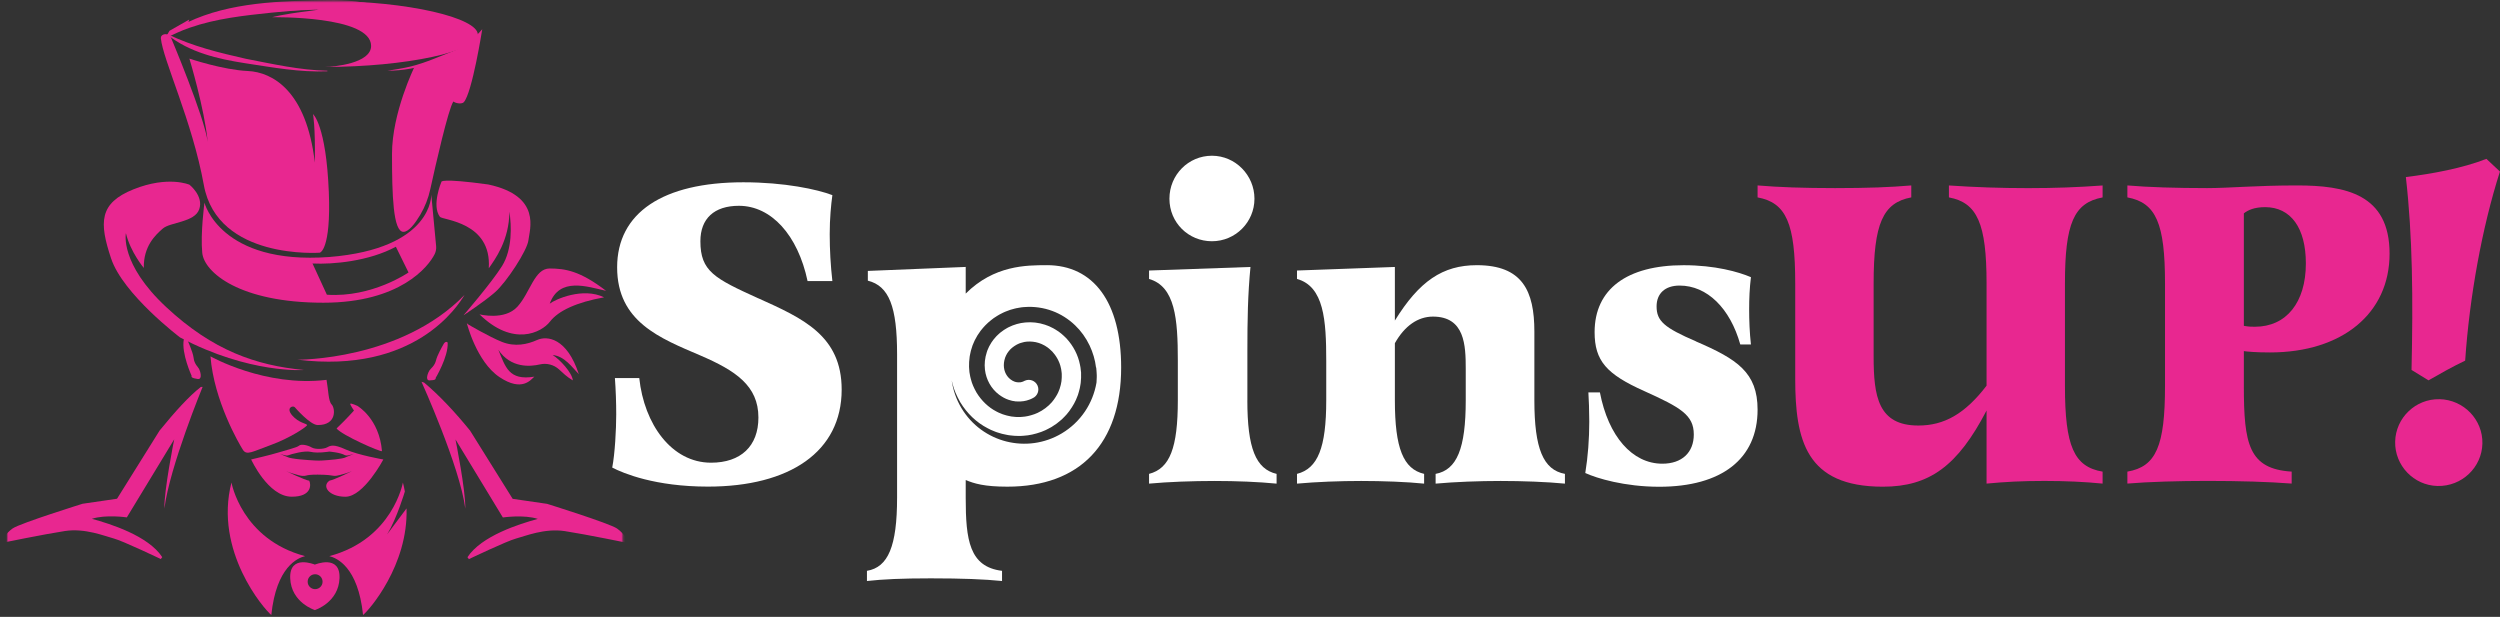 <svg width="1386" height="342" viewBox="0 0 1386 342" fill="none" xmlns="http://www.w3.org/2000/svg">
<rect x="0" y="0" width="1386" height="342" fill="#333333" stroke="none"/>
<g clip-path="url(#clip0_17_3449)">
<mask id="mask0_17_3449" style="mask-type:luminance" maskUnits="userSpaceOnUse" x="3" y="0" width="343" height="342">
<path d="M345.24 0.572H3.989V342H345.24V0.572Z" fill="white"/>
</mask>
<g mask="url(#mask0_17_3449)">
<path d="M105.025 102.394C105.025 102.394 112.988 108.626 110.461 115.987C107.934 123.347 94.408 123.077 90.228 126.733C86.048 130.39 79.516 136.542 79.722 148.545C79.722 148.545 72.332 139.817 69.805 129.277C69.805 129.277 66.213 146.065 92.103 170.213C117.978 194.361 141.993 202.596 168.52 205.123C168.52 205.123 138.306 207.381 99.828 187.08C99.828 187.08 68.216 163.186 61.588 143.283C54.96 123.379 54.817 112.632 74.064 104.938C93.296 97.244 105.041 102.41 105.041 102.41L105.025 102.394Z" fill="#E82790"/>
<path d="M263.977 23.512C260.48 26.151 256.236 27.375 252.342 29.33C248.369 31.095 244.396 32.812 240.327 34.354C232.205 37.676 223.511 39.155 214.77 39.234C219.045 38.503 223.353 37.915 227.533 36.898C235.908 34.847 243.823 31.222 251.85 28.106L254.87 26.914C257.873 25.674 261.116 25.07 263.992 23.496L263.977 23.512Z" fill="#E82790"/>
<path d="M212.609 3.418C207.364 3.577 202.151 3.418 196.985 3.498C181.537 3.927 165.977 5.739 150.592 7.011C135.223 8.617 119.854 10.27 105.247 15.341C100.384 16.995 95.711 19.189 91.07 21.637C95.028 18.203 99.192 14.817 103.912 12.4C127.483 1.145 155.694 0.541 181.378 0.048C191.867 -0.286 202.389 1.225 212.624 3.418H212.609Z" fill="#E82790"/>
<path d="M180.583 0.557C169.521 0.557 158.92 5.533 149.272 6.327C149.431 6.327 176.609 5.326 176.609 5.326C176.609 5.326 174.956 5.66 171.698 6.057C155.582 8.044 150.878 9.555 150.878 9.555C150.878 9.555 205.742 8.553 205.742 25.468C205.742 35.149 185.144 37.089 179.804 37.121C225.53 37.121 264.914 28.361 264.914 19.172C264.914 9.984 226.309 0.557 180.583 0.557Z" fill="#E82790"/>
<path d="M104.897 10.842C104.897 10.842 104.135 13.56 104.039 13.56C103.944 13.56 95.282 18.95 95.282 18.95L91.547 21.207L93.963 17.074L104.913 10.842H104.897Z" fill="#E82790"/>
<path d="M244.729 100.806C244.729 100.806 239.151 113.874 243.871 120.185C245.127 122.045 272.766 122.872 270.97 148.753C274.45 143.777 282.318 133.237 282.413 117.308C283.605 125.177 284.098 138.213 278.344 147.465C272.575 156.717 256.951 174.808 256.951 174.808C256.951 174.808 268.204 167.464 274.466 161.995C280.728 156.527 292.378 138.801 292.966 133.126C293.554 127.45 300.532 108.644 270.668 102.269C243.807 98.581 244.729 100.806 244.729 100.806Z" fill="#E82790"/>
<path d="M229.774 37.105C229.774 37.105 217.329 62.445 217.329 85.337C217.329 108.23 217.933 128.34 223.591 128.531C226.611 128.642 230.266 123.682 233.032 119.024C235.623 114.652 237.466 109.867 238.547 104.907C241.487 91.522 248.544 60.458 251.341 56.277C252.931 57.469 256.141 57.724 257.111 56.675C261.783 51.603 267.362 16.168 267.362 16.168C267.362 16.168 257.127 29.951 229.758 37.105H229.774Z" fill="#E82790"/>
<path d="M94.456 20.047C94.456 20.047 113.258 64.544 115.149 78.581C113.353 60.077 104.993 32.495 104.993 32.495C104.993 32.495 123.604 38.758 137.336 39.362C151.068 39.967 169.966 50.379 174.543 90.186C174.877 69.885 173.542 63.256 173.542 63.256C173.542 63.256 180.805 69.265 182.299 106.449C183.587 138.689 177.325 140.088 177.325 140.088C177.325 140.088 120.553 144.269 113.003 102.555C106.614 67.199 90.275 33.099 89.179 21.176C88.988 19.046 92.278 17.996 94.44 20.047H94.456Z" fill="#E82790"/>
<path d="M164.991 199.418C164.991 199.418 222.113 199.895 257.54 163.521C253.773 169.753 229.885 207.366 164.991 199.418Z" fill="#E82790"/>
<path d="M116.691 197.572C116.691 197.572 146.984 214.71 181.028 210.592C182.125 216.538 181.982 222.309 183.905 224.296C185.828 226.283 186.893 235.71 176.149 235.646C171.905 235.646 163.418 225.758 163.418 225.758C162.353 224.63 158.316 226.092 162.019 230.337C165.723 234.581 170.109 234.788 170.236 235.646C170.364 236.505 160.414 243.007 150.258 246.663C140.102 250.32 136.78 252.704 134.667 249.382C132.553 246.075 118.582 222.134 116.691 197.572Z" fill="#E82790"/>
<path d="M198.13 225.012C198.13 225.012 210.304 231.991 211.766 250.114C211.099 250.718 189.706 241.387 186.591 237.539C192.09 232.293 196.238 227.619 196.238 227.619C196.238 227.619 193.934 224.265 194.188 223.836C194.474 223.327 198.145 225.012 198.145 225.012H198.13Z" fill="#E82790"/>
<path d="M233.667 211.627C233.667 211.627 255.028 258.874 257.953 281.957C258.223 272.005 252.517 243.612 252.517 243.612L278.789 286.885C278.789 286.885 290.471 285.168 298.164 287.68C287.944 290.462 266.853 297.107 259.161 308.919L259.955 309.984C259.955 309.984 281.046 299.889 286.085 298.57C291.123 297.25 301.883 292.735 313.151 294.452C324.42 296.169 349.103 301.225 349.103 301.225C349.103 301.225 346.321 295.915 342.078 293.006C337.834 290.096 303.329 279.334 303.329 279.334L284.225 276.552L260.607 238.732C252.136 228.319 243.649 219.274 235.13 212.104L233.667 211.659V211.627Z" fill="#E82790"/>
<path d="M112.352 214.455C112.352 214.455 94.058 258.809 91.15 281.908C90.879 271.956 96.585 243.563 96.585 243.563L70.313 286.836C70.313 286.836 58.631 285.119 50.939 287.631C61.158 290.413 82.249 297.058 89.942 308.87L89.147 309.935C89.147 309.935 68.056 299.84 63.018 298.52C57.98 297.201 47.22 292.686 35.951 294.403C24.683 296.12 0 301.175 0 301.175C0 301.175 2.781 295.865 7.025 292.956C11.269 290.047 45.773 279.285 45.773 279.285L64.878 276.502L88.496 238.683C96.983 228.27 104.85 219.542 111.382 214.503H112.352V214.455Z" fill="#E82790"/>
<path d="M128.325 267.506C128.325 267.506 133.904 298.951 169.124 308.314C165.134 309.316 153.198 314.085 150.417 340.952C146.444 337.772 118.566 305.516 128.325 267.506Z" fill="#E82790"/>
<path d="M265.836 174.268C265.836 174.268 279.759 177.86 286.863 170.023C293.968 162.202 296.288 148.8 304.775 148.848C313.263 148.911 321.432 150.04 336.022 161.248C325.469 158.863 310.148 153.49 304.775 168.354C307.763 165.969 323.212 159.07 334.894 164.841C319.827 167.559 309.607 172.201 304.903 178.306C300.198 184.41 284.4 192.438 265.82 174.252L265.836 174.268Z" fill="#E82790"/>
<path d="M259.526 179.831C259.526 179.831 270.938 186.604 278.233 189.529C285.528 192.454 292.362 190.928 297.814 188.48C303.25 186.031 314.327 187.271 320.907 207.445C317.252 203.725 313.008 197.43 306.381 196.826C310.433 199.274 317.188 206.65 317.586 210.895C314.168 208.924 311.975 206.666 309.957 204.822C307.08 202.183 303.075 201.15 299.276 202.04C294.047 203.264 283.16 204.234 276.262 193.901C280.251 203.455 282.032 211.149 296.24 208.828C294.444 210.291 289.613 217.588 276.866 209.035C264.135 200.482 258.811 179.18 258.811 179.18L259.558 179.847L259.526 179.831Z" fill="#E82790"/>
<path d="M103.706 188.066C103.706 188.066 106.996 195.188 107.345 198.463C107.695 201.754 109.745 203.391 110.349 204.488C110.969 205.569 112.495 210.545 109.57 210.116C106.153 209.623 105.978 208.876 106.249 208.383C106.249 208.383 100.479 195.872 101.894 188.225C102.196 187.176 103.706 188.082 103.706 188.082V188.066Z" fill="#E82790"/>
<path d="M247.606 189.545C247.018 189.482 246.43 189.911 246.017 190.61C244.92 192.502 242.361 197.112 241.773 199.624C241.026 202.835 238.896 204.219 238.181 205.22C237.466 206.222 235.384 210.943 238.181 210.895C241.439 210.832 241.694 210.101 241.503 209.576C241.503 209.576 248.528 197.891 248.194 190.133C248.146 189.736 247.892 189.577 247.606 189.545Z" fill="#E82790"/>
<path d="M241.789 136.463L239.103 107.848C239.103 107.848 240.295 137.846 182.49 142.488C122.015 146.955 113.353 112.378 113.353 112.378C113.353 112.378 111.064 129.484 112.129 140.215C113.194 150.945 132.823 167.828 179.264 167.828C221.715 167.828 237.577 147.861 241.01 140.819C241.662 139.468 241.932 137.957 241.789 136.463ZM181.219 163.393L173.256 146.081C184.636 146.669 204.566 144.825 219.474 136.797L226.484 151.057C226.484 151.057 206.283 165.094 181.219 163.393Z" fill="#E82790"/>
<path d="M174.559 313.019C174.559 313.019 160.366 307.042 160.891 320.586C161.415 334.115 174.559 338.232 174.559 338.232C174.559 338.232 187.687 334.115 188.228 320.586C188.752 307.057 174.559 313.019 174.559 313.019ZM174.702 326.627C172.413 326.627 170.57 324.783 170.57 322.494C170.57 320.205 172.413 318.36 174.702 318.36C176.991 318.36 178.834 320.205 178.834 322.494C178.834 324.783 176.991 326.627 174.702 326.627Z" fill="#E82790"/>
<path d="M191.613 249.16C184.779 246.044 183.189 247.045 181.33 248.031C179.47 249.032 174.766 249.255 172.779 248.063C170.792 246.87 167.01 245.98 165.818 247.061C164.626 248.158 158.157 249.652 154.168 250.924C150.178 252.196 139.244 254.724 139.244 254.724C139.244 254.724 148.605 275.327 161.685 275.374C173.113 275.406 172.414 268.427 171.444 266.52C169.108 266.233 158.666 261.21 158.666 261.21C160.493 262.005 163.275 262.879 165.611 263.467C166.994 263.817 168.392 264.04 169.759 263.658C171.73 263.038 176.117 263.133 176.117 263.133C176.117 263.133 181.966 263.133 184.668 263.737C185.939 263.976 187.274 263.658 188.53 263.324C190.85 262.736 193.298 261.989 195.125 261.21C195.125 261.21 185.049 266.154 182.697 266.456C178.199 269.461 182.283 275.39 191.502 275.39C201.61 275.39 212.529 254.74 212.529 254.74C212.529 254.74 198.463 252.291 191.629 249.176L191.613 249.16ZM191.772 253.468C190.167 254.485 182.363 255.073 178.676 255.296C177.42 255.375 176.164 255.375 174.893 255.312C170.729 255.089 161.415 254.501 159.285 253.372C157.68 252.784 155.169 251.576 155.169 251.576C155.995 251.926 157.188 252.228 158.221 252.466C158.65 252.562 159.079 252.578 159.508 252.514C161.733 251.64 168.901 249.716 172.271 250.511C176.244 251.433 182.57 250.352 182.57 250.352C182.57 250.352 188.641 250.829 191.327 252.387C191.915 252.578 192.551 252.593 193.139 252.45C194.172 252.212 195.364 251.894 196.19 251.56C196.19 251.56 193.345 252.927 191.788 253.452L191.772 253.468Z" fill="#E82790"/>
<path d="M214.611 296.296C220.047 287.346 224.418 272.625 224.449 272.498C224.163 270.844 223.814 269.175 223.369 267.506C223.369 267.506 217.79 298.951 182.57 308.314C186.559 309.316 198.495 314.085 201.277 340.952C204.741 338.17 226.325 313.354 225.387 281.861L214.595 296.296H214.611Z" fill="#E82790"/>
<path d="M181.52 39.522C166.167 40.173 150.957 37.328 135.842 35.038C120.712 32.686 105.056 29.045 92.85 19.268L93.009 18.998C106.741 25.659 121.459 29.22 136.303 32.59C151.227 35.468 166.231 38.917 181.505 39.204V39.522H181.52Z" fill="#E82790"/>
</g>
<path d="M420.465 165.427C396.163 154.378 388.296 150.452 388.296 133.744C388.296 121.216 395.909 114.094 409.657 114.094C427.585 114.094 442.318 130.31 447.722 155.841H461.47C460.485 147.24 459.992 138.402 459.992 129.801C459.992 121.201 460.723 113.586 461.47 108.181C453.126 104.985 434.96 101.059 412.121 101.059C367.428 101.059 342.141 118.005 342.141 148.21C342.141 178.415 365.966 187.508 388.296 197.079C407.686 205.425 420.465 213.787 420.465 231.465C420.465 247.426 410.643 256.519 394.193 256.519C372.339 256.519 357.113 235.153 354.411 209.606H340.901C341.394 216.235 341.633 223.119 341.633 229.748C341.633 238.094 340.901 251.607 339.423 259.221C345.558 262.417 363.248 269.777 392.46 269.777C437.884 269.777 466.62 250.383 466.62 215.997C466.62 186.03 445.004 176.46 420.465 165.395V165.427Z" fill="white"/>
<path d="M580.322 147.018C569.07 147.018 551.11 147.05 535.391 162.772V147.988L481.13 150.197V155.602C492.923 158.543 497.342 170.085 497.342 196.379V275.945C497.342 302.717 492.431 314.512 480.638 316.468V322.111C489.475 321.126 500.028 320.633 516.001 320.633C533.436 320.633 545.706 321.126 555.528 322.111V316.468C537.362 314.258 535.391 299.283 535.391 275.945V266.121C540.064 268.092 545.706 269.809 558.469 269.809C598.743 269.809 621.566 245.979 621.566 203.74C621.566 167.637 606.34 147.002 580.322 147.002V147.018ZM607.739 203.708C607.818 204.232 607.85 204.868 607.898 205.536C607.914 205.854 607.929 206.172 607.961 206.49L608.041 207.937C608.041 208.191 608.041 208.461 608.041 208.716V209.161C607.993 210.083 607.961 211.005 607.913 211.895C607.913 212.022 607.882 212.149 607.866 212.277C605.911 223.548 599.252 233.929 588.666 240.256C569.403 251.75 544.482 245.454 532.991 226.187C530.114 221.354 528.35 216.155 527.619 210.909C527.762 211.593 527.921 212.308 528.16 213.04C528.954 216.155 530.273 219.271 532.276 222.832L532.308 222.896L532.34 222.96C536.154 229.255 541.383 234.231 547.486 237.378C548.726 238.094 549.95 238.587 551.03 239.016C551.364 239.159 551.714 239.286 552.048 239.429L552.636 239.636C552.985 239.731 553.319 239.843 553.669 239.954C554.813 240.319 556.132 240.717 557.531 240.939C557.722 240.971 557.896 241.019 558.071 241.051C558.628 241.162 559.327 241.321 560.137 241.385L562.347 241.607C563.062 241.671 563.698 241.671 564.254 241.671C564.46 241.671 564.667 241.671 564.874 241.671H566.05L567.528 241.575C570.579 241.401 573.774 240.701 577.287 239.445L579.448 238.555L579.639 238.475C580.227 238.205 580.735 237.935 581.196 237.681C581.387 237.585 581.562 237.49 581.816 237.347L582.865 236.79L582.992 236.711C583.263 236.552 583.533 236.377 583.787 236.186L585.79 234.851L588.062 233.007C588.301 232.816 588.539 232.609 588.778 232.403L589.747 231.417C589.89 231.274 590.033 231.131 590.176 230.988C590.526 230.638 590.923 230.241 591.321 229.764L592.703 228.047L592.846 227.856C594.913 225.01 596.359 222.355 597.297 219.732L597.614 218.922L598.06 217.427C598.107 217.252 598.155 217.078 598.203 216.919C598.33 216.473 598.505 215.901 598.648 215.186L598.965 213.421C599.124 212.674 599.172 212.022 599.204 211.545C599.204 211.418 599.204 211.275 599.22 211.227C599.395 209.971 599.363 208.859 599.347 207.857C599.347 207.539 599.347 207.221 599.347 206.903V206.522L599.299 206.14C599.252 205.806 599.22 205.488 599.188 205.17C599.093 204.264 598.997 203.231 598.711 202.102C597.662 196.808 595.087 191.801 591.241 187.62L591.082 187.461C589.509 185.887 587.57 184.091 585.154 182.707C584.312 182.151 583.485 181.769 582.818 181.452C582.579 181.34 582.341 181.229 582.102 181.102L581.594 180.863C581.26 180.736 580.926 180.609 580.592 180.482C580.418 180.418 580.259 180.355 580.052 180.291L579.353 180.021L576.683 179.289L574.537 178.924C574.267 178.876 574.012 178.828 573.742 178.813L572.693 178.749C572.518 178.749 572.36 178.733 572.185 178.717C571.851 178.701 571.517 178.669 571.183 178.669L569.276 178.733C569.054 178.733 568.704 178.733 568.275 178.797L567.464 178.908C567.305 178.94 567.131 178.956 566.972 178.972C566.67 179.003 566.352 179.051 566.05 179.099L563.745 179.639L561.377 180.434L559.518 181.261C559.136 181.436 558.564 181.69 557.944 182.103C557.833 182.183 557.706 182.246 557.594 182.31C556.975 182.676 556.212 183.121 555.433 183.773C555.353 183.836 555.274 183.9 555.195 183.947C554.956 184.122 554.702 184.297 554.463 184.488L553.399 185.458C552.699 186.046 552.175 186.65 551.793 187.111C551.698 187.222 551.603 187.334 551.507 187.445C550.983 187.969 550.649 188.478 550.426 188.796L549.679 189.829L548.726 191.467C548.535 191.785 548.233 192.278 547.979 192.961C547.931 193.088 547.868 193.216 547.82 193.327C547.597 193.804 547.295 194.456 547.073 195.266C546.04 198.414 545.674 201.752 546.056 204.964C546.707 210.496 549.536 215.535 553.859 218.794C555.64 220.114 557.356 221.052 559.136 221.64C559.645 221.831 560.074 221.926 560.392 222.006L561.186 222.228C561.441 222.292 561.711 222.324 561.997 222.355H562.061C562.251 222.387 562.426 222.419 562.601 222.451L563.094 222.546H563.586C563.745 222.546 563.904 222.546 564.047 222.562H564.174C566.495 222.673 568.688 222.34 570.723 221.545C571.406 221.322 571.93 221.052 572.264 220.861L572.519 220.75C575.189 219.558 576.397 216.426 575.205 213.739C574.013 211.068 570.881 209.86 568.195 211.052L567.925 211.18C567.703 211.275 567.496 211.37 567.337 211.466L566.956 211.625C566.32 211.895 565.589 212.006 564.747 211.974C564.556 211.974 564.365 211.959 564.158 211.943C563.952 211.911 563.745 211.879 563.523 211.847C563.491 211.847 563.459 211.847 563.427 211.847C563.157 211.768 562.919 211.704 562.712 211.657L562.506 211.593C561.838 211.386 561.059 210.957 560.233 210.337C559.295 209.622 557.038 207.555 556.593 203.756C556.402 202.055 556.593 200.242 557.181 198.509L557.292 198.144C557.34 198.017 557.404 197.905 557.451 197.778C557.579 197.508 557.706 197.222 557.817 196.936C557.912 196.777 558.008 196.618 558.071 196.49L558.437 195.823L558.866 195.235C558.977 195.091 559.088 194.932 559.184 194.774C559.39 194.535 559.597 194.297 559.804 194.058C559.931 193.899 560.122 193.693 560.153 193.661L561.17 192.739C561.17 192.739 561.314 192.643 561.377 192.596C561.568 192.453 561.743 192.325 561.933 192.182L562.124 192.023C562.267 191.912 562.633 191.689 562.951 191.499C563.141 191.387 563.348 191.26 563.539 191.149L563.666 191.069C563.666 191.069 563.777 191.022 563.825 190.99L565.033 190.418L565.986 190.1L567.878 189.591C568.005 189.575 568.132 189.559 568.243 189.543C568.482 189.512 568.736 189.48 568.942 189.448L569.419 189.384C569.562 189.384 569.705 189.384 569.785 189.384L570.977 189.337C571.12 189.337 571.263 189.353 571.406 189.368C571.644 189.384 571.899 189.4 572.121 189.416L572.598 189.448H572.646C572.773 189.48 572.916 189.496 573.011 189.511L574.187 189.686L575.824 190.116L576.222 190.259C576.46 190.354 576.699 190.434 576.937 190.529C577.08 190.577 577.223 190.624 577.366 190.688C577.652 190.831 577.938 190.974 578.224 191.101C578.606 191.276 579.051 191.483 579.242 191.626L579.687 191.912C581.037 192.675 582.341 193.867 583.421 194.948C585.186 196.888 587.427 200.067 588.237 204.328L588.317 204.693C588.412 205.075 588.476 205.679 588.539 206.299C588.571 206.617 588.603 206.935 588.635 207.253C588.635 207.555 588.635 207.857 588.635 208.159C588.635 208.827 588.666 209.463 588.587 209.987C588.555 210.289 588.523 210.607 588.507 210.925C588.507 211.068 588.507 211.211 588.492 211.275L588.11 213.294C588.078 213.453 587.999 213.723 587.919 213.978C587.84 214.232 587.776 214.486 587.697 214.741L587.522 215.377L587.204 216.219C586.632 217.872 585.647 219.637 584.216 221.624L583.12 223.007C582.929 223.214 582.738 223.421 582.531 223.611C582.341 223.802 582.15 223.993 582.007 224.152L581.419 224.756C581.419 224.756 581.276 224.883 581.196 224.931L579.528 226.314L577.732 227.522C577.652 227.586 577.557 227.633 577.477 227.697L576.794 228.063C576.555 228.19 576.301 228.317 576.063 228.46C575.793 228.603 575.522 228.762 575.252 228.889L573.52 229.605C571.009 230.495 568.799 230.988 566.781 231.099L565.764 231.178H564.953C564.683 231.178 564.413 231.178 564.143 231.178C563.777 231.178 563.427 231.178 563.189 231.163L561.059 230.94H560.884C560.773 230.924 560.439 230.845 560.201 230.797C559.883 230.733 559.565 230.67 559.184 230.59C558.469 230.479 557.674 230.225 556.752 229.938C556.45 229.843 556.148 229.748 555.83 229.652C555.528 229.525 555.21 229.398 554.908 229.271C554.05 228.921 553.224 228.603 552.62 228.237L552.35 228.094C548.042 225.885 544.133 222.165 541.367 217.618C539.825 214.9 538.856 212.61 538.316 210.417L538.22 210.083C537.982 209.32 537.823 208.382 537.648 207.396C537.584 207.03 537.521 206.665 537.457 206.315C537.41 205.87 537.378 205.425 537.346 204.964L537.235 203.374L537.282 200.687L537.569 197.874C537.584 197.715 537.6 197.556 537.632 197.397L537.966 195.791C538.061 195.33 538.157 194.869 538.268 194.408L538.919 192.325C538.967 192.182 539.015 192.055 539.047 191.912C539.078 191.785 539.126 191.674 539.158 191.546L539.81 190.004C540 189.559 540.191 189.098 540.398 188.669L541.907 185.935L543.672 183.359C544.005 182.946 544.355 182.533 544.705 182.103L545.15 181.579C545.515 181.149 545.849 180.752 546.135 180.498L546.453 180.18C547.407 179.242 548.328 178.352 549.219 177.684L549.807 177.223C550.172 176.937 550.538 176.635 550.919 176.364L552.89 175.093C553.621 174.6 554.559 174.139 555.528 173.646C555.83 173.503 556.132 173.344 556.434 173.201L556.53 173.153C556.768 173.026 557.165 172.867 557.579 172.708L560.042 171.786L562.569 171.086C562.998 170.975 563.396 170.864 563.666 170.832H563.777C564.111 170.769 564.445 170.705 564.778 170.641C565.843 170.451 566.845 170.276 567.719 170.244H567.925C573.122 169.815 578.479 170.562 583.406 172.39C587.983 174.075 592.338 176.81 596.009 180.323C599.315 183.471 602.033 187.254 604.083 191.546C605.927 195.457 607.151 199.622 607.612 203.597L607.643 203.803L607.739 203.708Z" fill="white"/>
<path d="M691.546 221.927V194.917C691.546 176.985 691.784 163.488 693.262 148.004L637.031 149.975V154.649C651.51 158.83 652.988 176.746 652.988 199.845V221.943C652.988 248.221 648.57 259.762 637.031 262.719V268.124C647.584 267.139 661.332 266.646 673.364 266.646C685.395 266.646 697.665 267.139 707.741 268.124V262.719C696.203 260.017 691.53 248.475 691.53 221.943L691.546 221.927Z" fill="white"/>
<path d="M671.901 133.744C684.918 133.744 695.471 123.188 695.471 110.168C695.471 97.148 684.918 86.338 671.901 86.338C658.884 86.338 648.331 96.894 648.331 110.168C648.331 123.442 658.884 133.744 671.901 133.744Z" fill="white"/>
<path d="M850.656 221.926V183.852C850.656 161.262 844.029 147.018 818.742 147.018C799.829 147.018 786.828 155.857 773.318 177.715V148.003L719.058 149.974V154.648C734.029 158.829 735.269 177.493 735.269 200.083V221.942C735.269 248.22 730.596 259.762 719.058 262.719V268.124C729.865 267.138 742.882 266.645 754.659 266.645C766.436 266.645 779.946 267.138 789.53 268.124V262.719C777.991 260.016 773.318 248.475 773.318 221.942V190.258C778.722 180.672 786.081 175.522 794.441 175.522C812.115 175.522 812.607 191.482 812.607 204.502V221.942C812.607 248.713 807.696 260.509 795.903 262.719V268.124C806.711 267.138 820.204 266.645 831.997 266.645C843.79 266.645 857.538 267.138 867.599 268.124V262.719C855.568 260.509 850.656 248.713 850.656 221.942V221.926Z" fill="white"/>
<path d="M940.264 189.257C922.591 181.642 918.411 177.954 918.411 169.862C918.411 162.74 923.083 158.32 931.173 158.32C946.399 158.32 959.162 170.847 964.82 190.989H970.716C969.985 184.36 969.731 177.731 969.731 171.595C969.731 165.458 969.969 159.799 970.716 153.662C963.835 150.721 950.834 147.033 933.398 147.033C901.977 147.033 884.049 160.292 884.049 184.122C884.049 200.083 890.676 207.459 911.545 216.791C931.682 225.884 939.041 230.049 939.041 240.859C939.041 250.922 932.413 257.075 921.605 257.075C904.901 257.075 891.646 241.845 886.989 217.538H880.6C880.838 220.733 881.093 228.348 881.093 233.753C881.093 243.339 880.361 253.148 878.883 262.241C885.273 265.182 900.737 269.856 919.889 269.856C954.505 269.856 974.404 254.388 974.404 227.124C974.404 206.489 963.103 199.129 940.28 189.304L940.264 189.257Z" fill="white"/>
<path d="M1080.48 102.807V109.436C1096.2 112.377 1101.35 123.934 1101.35 157.08V213.818C1089.31 229.54 1077.78 235.915 1063.53 235.915C1041.19 235.915 1038.74 219.7 1038.74 197.603V157.08C1038.74 123.918 1043.89 112.377 1059.61 109.436V102.807C1048.07 103.792 1035.55 104.285 1017.38 104.285C1000.2 104.285 985.958 103.792 974.404 102.807V109.436C990.361 112.377 995.272 123.934 995.272 157.08V209.891C995.272 244.023 1001.17 269.824 1043.89 269.824C1069.67 269.824 1085.39 258.283 1101.35 227.585V268.107C1111.9 267.122 1120.99 266.629 1133.51 266.629C1144.81 266.629 1155.86 267.122 1165.68 268.107V261.478C1149.73 258.776 1144.81 247.234 1144.81 214.072V157.096C1144.81 123.934 1149.73 112.393 1165.68 109.452V102.823C1152.17 103.808 1139.41 104.301 1124.44 104.301C1109.47 104.301 1094.97 103.808 1080.49 102.823L1080.48 102.807Z" fill="#E82790"/>
<path d="M1258.49 195.393C1298.51 195.393 1324.78 173.773 1324.78 140.627C1324.78 107.481 1300.22 102.807 1273.46 102.807C1250.62 102.807 1235.89 104.286 1223.62 104.286C1206.91 104.286 1190.72 103.793 1179.42 102.807V109.436C1195.37 112.377 1200.28 123.935 1200.28 157.081V214.057C1200.28 247.219 1195.37 258.76 1179.42 261.463V268.092C1190.95 267.106 1208.39 266.614 1223.85 266.614C1241.29 266.614 1257.74 267.106 1270.5 268.092V261.463C1246.68 259.984 1243.99 246.233 1243.99 214.057V194.662C1245.71 194.901 1250.13 195.393 1258.49 195.393ZM1243.99 118.275C1246.2 116.558 1249.63 114.841 1255.78 114.841C1270.02 114.841 1278.37 126.383 1278.37 146.032C1278.37 167.653 1267.56 181.149 1250.13 181.149C1248.16 181.149 1246.93 181.149 1243.99 180.657V118.275ZM1352.46 221.322C1339.24 221.02 1328.16 231.624 1327.88 244.834C1327.58 258.061 1338.18 269.141 1351.38 269.427C1364.86 269.729 1375.94 259.142 1376.24 245.915C1376.54 232.705 1365.94 221.608 1352.46 221.306V221.322ZM1366.69 199.956C1369.07 164.839 1376.02 126.113 1385.97 95.113L1378.47 88.07C1365.13 93.316 1348.13 96.385 1333.81 98.165C1337.56 131.041 1337.84 165.697 1336.95 205.091L1346.35 210.862C1353.04 207.046 1359.74 203.231 1366.69 199.94V199.956Z" fill="#E82790"/>
</g>
<defs>
<clipPath id="clip0_17_3449">
<rect width="1386" height="342" fill="white"/>
</clipPath>
</defs>
</svg>
